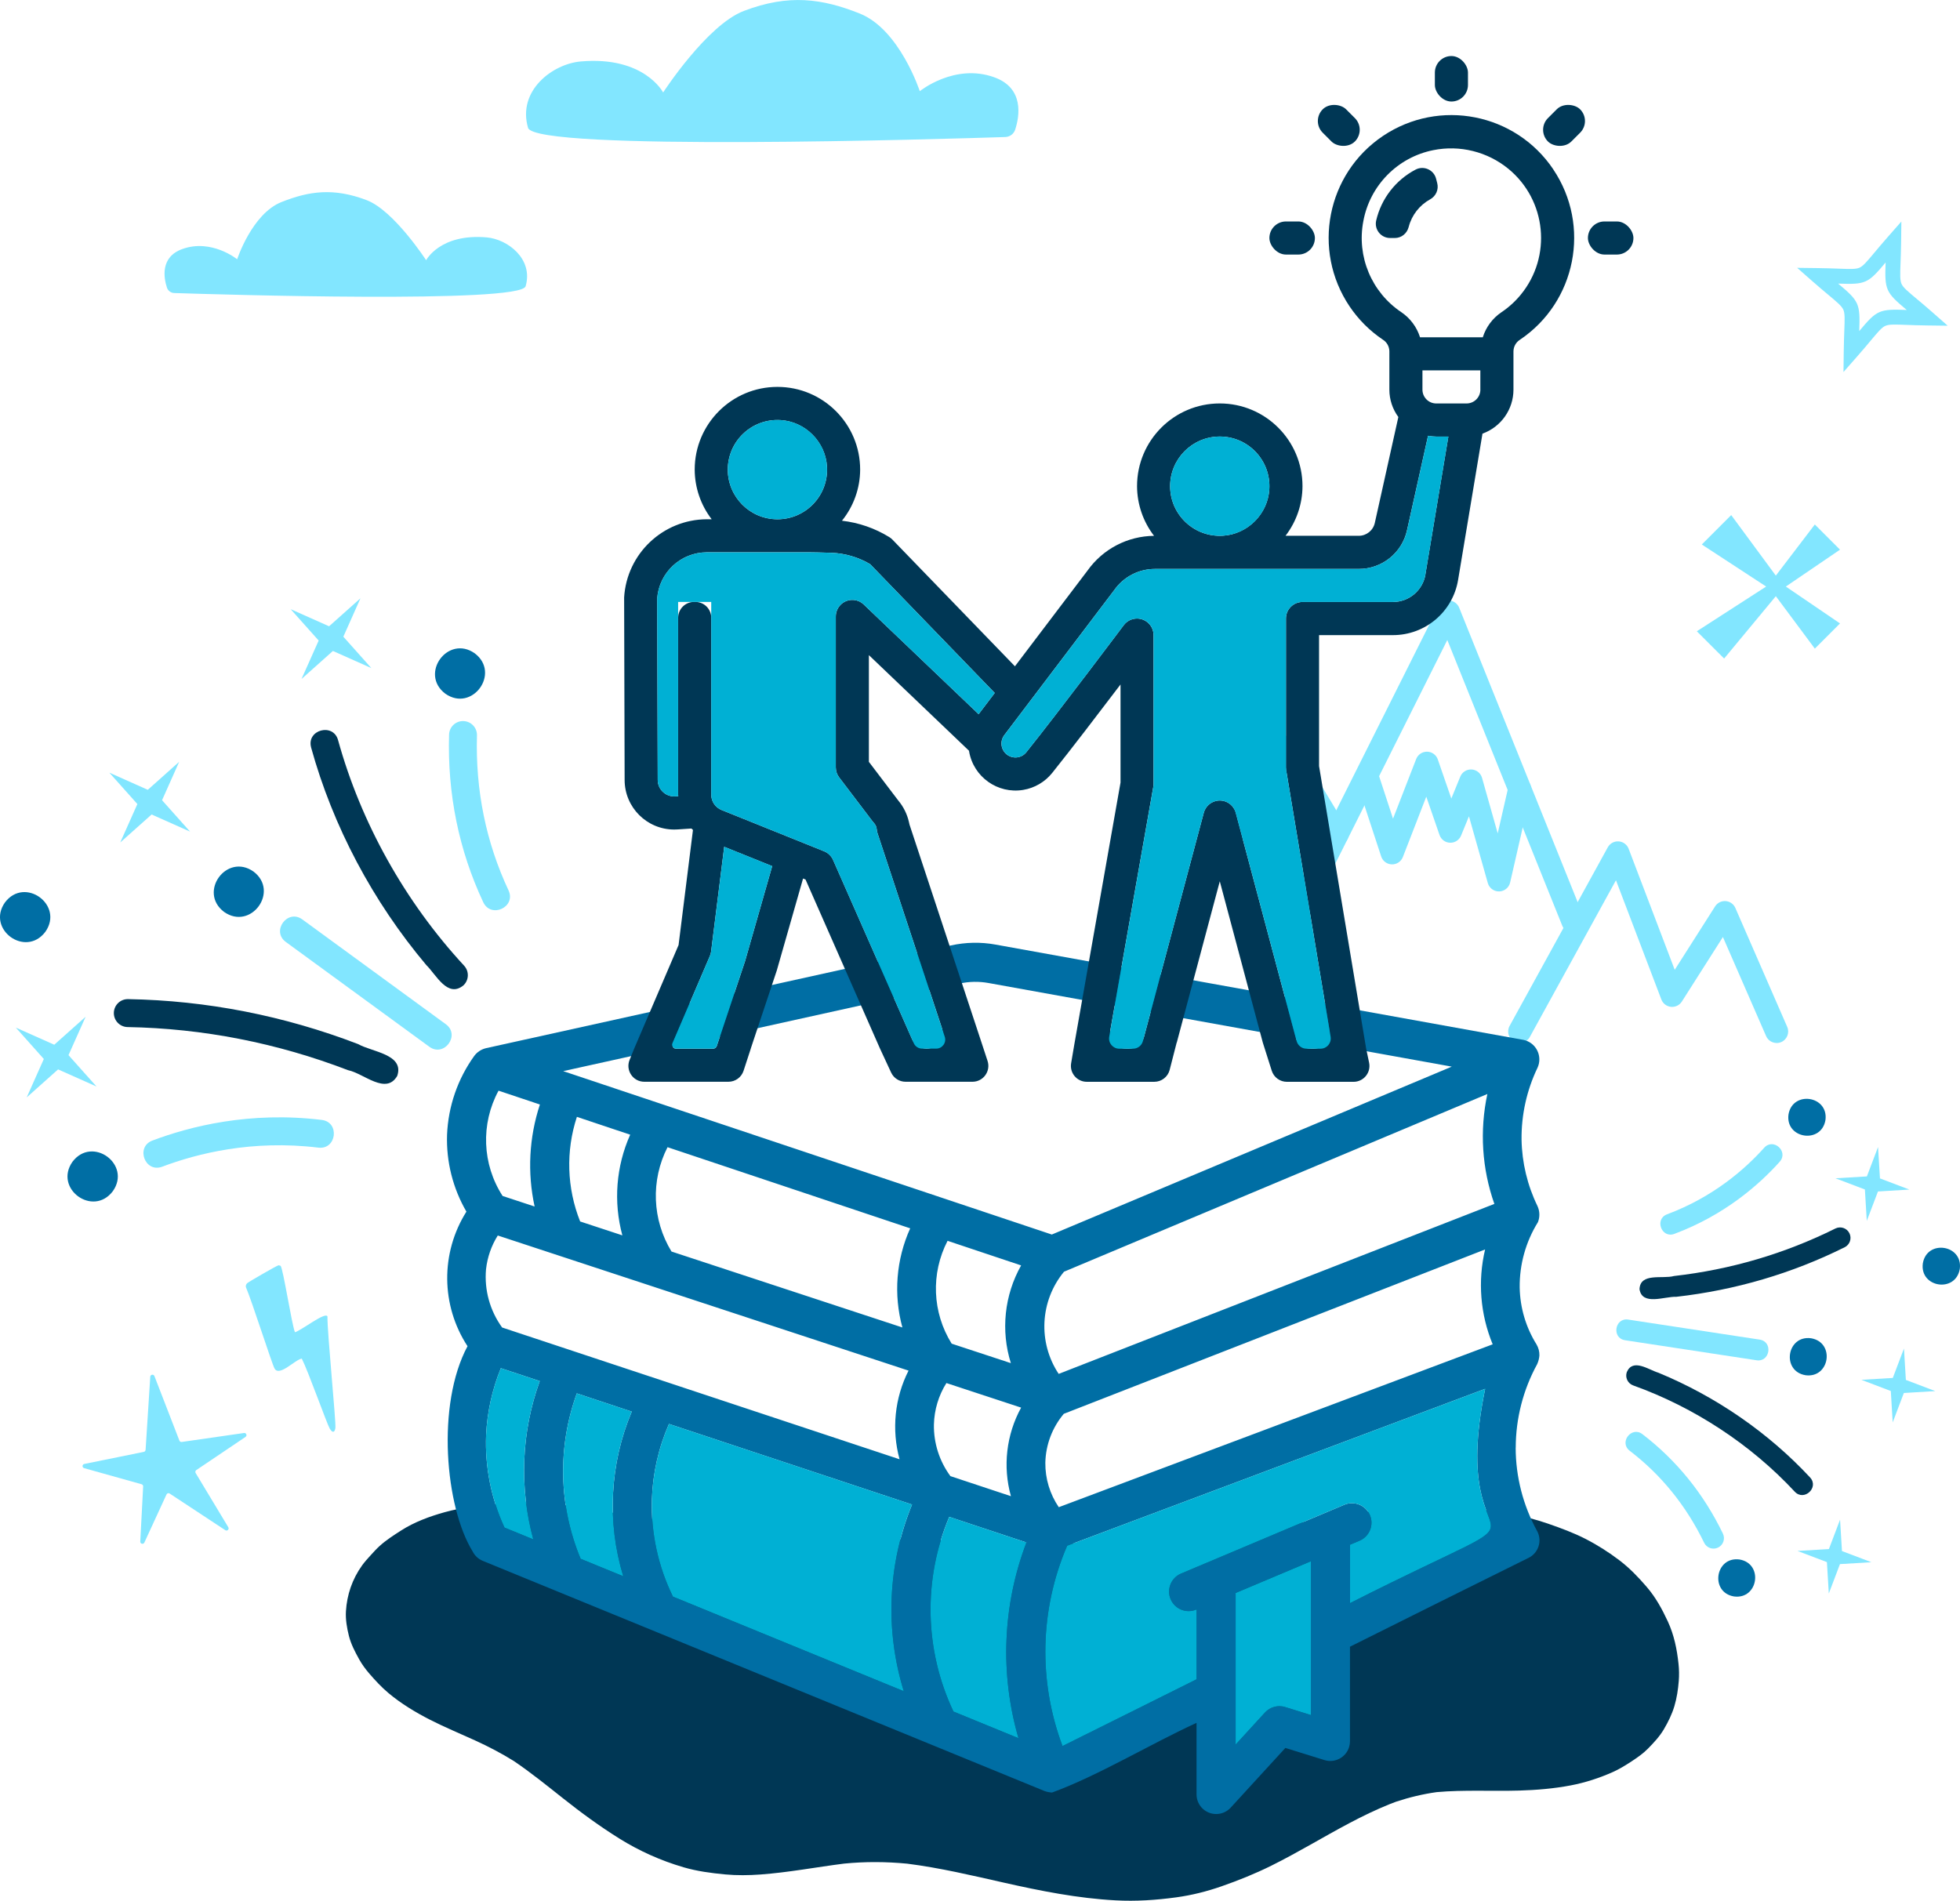 <?xml version="1.0" encoding="UTF-8"?>
<svg id="Layer_2" data-name="Layer 2" xmlns="http://www.w3.org/2000/svg" viewBox="0 0 935.64 907.42">
  <defs>
    <style>
      .cls-1 {
        fill: #82e6ff;
      }

      .cls-2 {
        fill: #003755;
      }

      .cls-3 {
        fill: #006ea4;
      }

      .cls-4 {
        fill: #00b0d4;
      }
    </style>
  </defs>
  <g id="Artwork">
    <g>
      <path class="cls-2" d="M801.26,794.28c-.73-6.9-2.11-13.76-5.12-20.23-2.72-5.84-5.76-11.46-10.14-16.53-3.89-4.51-8-8.83-12.91-12.57-4.96-3.78-10.38-7.25-16.09-10.19-5.74-2.95-11.85-5.2-18.05-7.35-11.39-3.95-23.29-5.87-35.44-7.18-11.54-1.24-23.14-1.08-34.7-.1-15.43,1.3-30.69,3.67-45.85,6.41-13.64,2.46-27.23,5.12-40.98,7.1-2.44.35-4.9.67-7.35.97-31.23,3.31-62.88,2.15-94.26,1.54-31.55-.62-63.11-1.41-94.59-3.36-16.88-1.05-33.74-2.45-50.52-4.32-19.74-2.34-39.37-5.37-58.75-9.35-2.57-.53-5.27-.66-7.9-.38-2.16-.71-4.47-1.13-6.92-1.14-7.51-.05-15.03-.1-22.53.38-8.95.57-18.13,1.56-26.7,3.92-7.37,2.03-14.74,4.78-20.96,8.77-3.59,2.3-7.18,4.6-10.26,7.39-1.53,1.39-2.88,2.88-4.25,4.39-1.44,1.58-2.87,3.14-4.1,4.84-4.78,6.64-7.28,14.17-7.75,21.91-.24,3.92.45,7.96,1.41,11.78.98,3.9,2.93,7.68,4.93,11.25,1.32,2.36,2.94,4.59,4.76,6.7,2.85,3.29,5.8,6.52,9.23,9.39,5.87,4.92,12.72,9.1,19.77,12.7,6.97,3.56,14.3,6.58,21.46,9.85,6.51,2.97,12.76,6.23,18.7,9.95,8.14,5.53,15.69,11.64,23.3,17.67,8.63,6.85,17.52,13.38,27.05,19.32,9.35,5.82,19.58,10.45,30.56,13.66,6.46,1.89,13.11,2.77,19.89,3.41,5.57.52,11.21.44,16.79.04,13.47-.99,26.65-3.52,39.99-5.21,10.05-.99,20.07-.93,30.12.04,15.64,1.99,30.91,5.63,46.18,9.07,17.46,3.94,35.15,7.47,53.24,8.44,9.74.53,19.32-.12,28.96-1.43,7.39-1.01,14.59-2.82,21.51-5.23,8.24-2.87,16.2-6.07,23.89-9.89,6.39-3.17,12.58-6.6,18.75-10.06,12.26-6.89,24.47-13.98,37.79-19.34,1-.4,2.01-.77,3.02-1.15,6.27-2.07,12.74-3.64,19.39-4.57,13.06-1.16,26.22-.36,39.32-.74,8.26-.24,16.64-.94,24.71-2.48,6.93-1.32,13.75-3.56,20.03-6.36,3.2-1.43,6.05-3.2,8.91-5.07,2.84-1.87,5.56-3.75,7.87-6.1,2.84-2.88,5.64-5.9,7.62-9.28,2.05-3.49,3.87-7.19,5-10.98,1.17-3.92,1.78-8.02,2.1-12.04.22-2.74.17-5.5-.12-8.23Z"/>
      <g>
        <path class="cls-1" d="M750.9,445.46c-2.18,0-4.24-1.3-5.1-3.45l-54.9-136.46-68.55,136.87c-1.36,2.72-4.67,3.82-7.38,2.45-2.72-1.36-3.81-4.66-2.45-7.38l74.02-147.78c.97-1.93,2.98-3.12,5.14-3.03,2.16.09,4.07,1.44,4.88,3.44l59.46,147.78c1.13,2.82-.23,6.02-3.05,7.16-.67.27-1.37.4-2.05.4Z"/>
        <path class="cls-1" d="M715.52,425.58c-2.46,0-4.62-1.63-5.29-4l-9-31.86-3.76,9.2c-.87,2.12-2.96,3.48-5.24,3.42-2.29-.06-4.3-1.54-5.05-3.7l-6.32-18.3-11.18,28.82c-.84,2.17-2.96,3.57-5.27,3.51-2.32-.06-4.36-1.58-5.08-3.78l-11.49-35.03c-.95-2.89.63-5.99,3.51-6.94,2.89-.95,5.99.63,6.94,3.51l6.69,20.42,11.05-28.47c.83-2.15,2.93-3.55,5.23-3.51,2.31.04,4.34,1.52,5.1,3.7l6.45,18.67,4.28-10.47c.89-2.17,3.06-3.54,5.4-3.41,2.34.13,4.35,1.74,4.98,4l7.49,26.51,5.12-22.39c.68-2.96,3.63-4.81,6.59-4.14,2.96.68,4.81,3.63,4.14,6.59l-9.92,43.38c-.56,2.45-2.71,4.21-5.22,4.27-.05,0-.09,0-.14,0Z"/>
        <path class="cls-1" d="M848.12,497.94c-2.12,0-4.14-1.23-5.04-3.3l-20.62-47.29-19.6,30.81c-1.12,1.75-3.12,2.73-5.2,2.52-2.07-.21-3.84-1.57-4.58-3.51l-21.67-56.92-41.14,74.85c-1.46,2.66-4.81,3.63-7.47,2.17-2.66-1.46-3.63-4.81-2.17-7.47l46.87-85.27c1.03-1.88,3.07-2.99,5.2-2.84,2.14.15,4,1.53,4.76,3.53l22,57.79,19.27-30.28c1.09-1.72,3.03-2.69,5.07-2.53,2.03.16,3.8,1.42,4.61,3.29l24.75,56.77c1.21,2.78-.06,6.03-2.84,7.24-.72.31-1.46.46-2.2.46Z"/>
        <path class="cls-1" d="M578.61,420.54c-.96,0-1.93-.25-2.81-.78-2.61-1.56-3.46-4.93-1.91-7.54l34.74-58.27c.99-1.66,2.78-2.68,4.71-2.68h.01c1.93,0,3.72,1.01,4.71,2.66l24.98,41.44c1.57,2.6.73,5.98-1.87,7.55-2.6,1.57-5.98.73-7.55-1.87l-20.24-33.58-30.04,50.39c-1.03,1.73-2.86,2.68-4.73,2.68Z"/>
      </g>
      <g id="cultures_icon" data-name="cultures icon">
        <path class="cls-3" d="M861.86,656.55c11.62,1.57,14.25-15.67,2.69-17.64-11.62-1.57-14.25,15.67-2.69,17.64Z"/>
        <path class="cls-3" d="M853.77,532.06c-1.57,11.62,15.67,14.25,17.64,2.69,1.57-11.62-15.67-14.25-17.64-2.69Z"/>
        <path class="cls-3" d="M917.9,603.14c-1.57,11.62,15.67,14.25,17.64,2.69,1.57-11.62-15.67-14.25-17.64-2.69Z"/>
        <path class="cls-3" d="M830.4,744.53c-11.62-1.57-14.25,15.67-2.69,17.64,11.62,1.57,14.25-15.67,2.69-17.64Z"/>
        <polygon class="cls-1" points="888.57 658.75 902.61 664.09 903.51 679.08 908.84 665.04 923.84 664.13 909.8 658.8 908.89 643.81 903.56 657.85 888.57 658.75"/>
        <polygon class="cls-1" points="858.06 740.45 872.11 745.78 873.01 760.78 878.34 746.73 893.34 745.83 879.29 740.5 878.39 725.5 873.06 739.55 858.06 740.45"/>
        <polygon class="cls-1" points="891.19 561.64 876.2 562.54 890.24 567.88 891.14 582.87 896.48 568.83 911.47 567.92 897.43 562.59 896.52 547.6 891.19 561.64"/>
        <path class="cls-1" d="M820.14,738.84c2.48-1.19,3.52-4.16,2.33-6.64,0,0,0-.01,0-.02-9.2-19.04-22.15-35.03-38.47-47.51-5.17-3.92-11.24,3.91-6.06,7.93,15.07,11.52,27.03,26.3,35.55,43.92,1.19,2.48,4.17,3.52,6.65,2.33,0,0,0,0,0,0Z"/>
        <path class="cls-2" d="M864.07,705.36c-19.87-21.36-44.89-38.64-72.39-49.99-4.74-1.44-12.16-7.01-15.08-.35-.93,2.59.42,5.45,3,6.39,29.3,10.52,56.3,28.31,77.16,50.75,4.43,4.73,11.75-1.97,7.31-6.8Z"/>
        <path class="cls-1" d="M840.04,639.56l-62.8-9.57c-6.43-.96-7.96,8.85-1.5,9.86l62.8,9.57c6.43.96,7.96-8.85,1.5-9.86Z"/>
        <path class="cls-2" d="M799.12,609.19c-5.47,1.55-16.13-1.74-16.47,6.29,1.24,8.06,11.99,3.4,17.59,3.63,28.19-3.19,55.23-11.15,80.36-23.66,2.47-1.23,3.47-4.22,2.25-6.69-1.23-2.47-4.22-3.47-6.69-2.25-24.09,11.99-50.01,19.62-77.03,22.68Z"/>
        <path class="cls-1" d="M849.61,554.59c4.29-4.86-3.05-11.51-7.44-6.64-8.85,9.91-24.09,23.47-46.39,31.79-6.1,2.32-2.62,11.61,3.49,9.34,24.2-9.03,40.73-23.74,50.34-34.49Z"/>
      </g>
      <g id="cultures_icon-2" data-name="cultures icon">
        <path class="cls-3" d="M121.02,416.1c-12.81-9.03-26.56,9.8-14.06,19.26,12.81,9.03,26.56-9.8,14.06-19.26Z"/>
        <path class="cls-3" d="M53.86,568.7c9.03-12.81-9.8-26.56-19.26-14.06-9.03,12.81,9.8,26.56,19.26,14.06Z"/>
        <path class="cls-3" d="M21.64,444.88c9.03-12.81-9.8-26.56-19.26-14.06-9.03,12.81,9.8,26.56,19.26,14.06Z"/>
        <path class="cls-3" d="M212.57,331.17c12.81,9.03,26.56-9.8,14.06-19.26-12.81-9.03-26.56,9.8-14.06,19.26Z"/>
        <polygon class="cls-1" points="90.72 397.02 77.36 382.04 85.53 363.7 70.55 377.07 52.21 368.89 65.58 383.87 57.4 402.21 72.38 388.85 90.72 397.02"/>
        <polygon class="cls-1" points="177.26 318.95 163.9 303.97 172.07 285.64 157.09 299 138.75 290.83 152.12 305.81 143.94 324.15 158.92 310.78 177.26 318.95"/>
        <polygon class="cls-1" points="27.73 510.55 46.07 518.72 32.7 503.74 40.88 485.41 25.9 498.77 7.56 490.6 20.92 505.58 12.75 523.92 27.73 510.55"/>
        <path class="cls-1" d="M221.23,344.25c-3.67-.12-6.74,2.77-6.86,6.44,0,0,0,.02,0,.03-.83,28.25,4.66,55.19,16.33,80.05,3.71,7.84,15.74,2.3,12.07-5.66-10.77-22.96-15.84-47.85-15.08-73.99.11-3.68-2.78-6.75-6.45-6.86,0,0,0,0-.01,0Z"/>
        <path class="cls-2" d="M148.51,356.86c10.39,37.57,29.41,73.49,55.01,103.9,4.73,4.63,10.1,15.81,17.67,9.71,2.7-2.5,2.86-6.71.38-9.42-28.25-30.54-49.3-68.28-60.2-107.75-2.33-8.34-15.15-4.9-12.85,3.56Z"/>
        <path class="cls-1" d="M136.43,449.7l68.56,50.07c7.04,5.1,14.9-5.59,7.86-10.77l-68.56-50.07c-7.04-5.1-14.9,5.59-7.86,10.77Z"/>
        <path class="cls-2" d="M166.22,510.94c7.44,1.53,18.05,12,23.41,2.7,3.51-10.32-12.12-11.42-18.62-15.15-35.4-13.6-72.36-20.83-109.87-21.49-3.68-.07-6.72,2.86-6.79,6.55-.07,3.68,2.86,6.72,6.55,6.79,35.96.64,71.39,7.57,105.32,20.61Z"/>
        <path class="cls-1" d="M72.69,544.54c-8.08,3.11-3.48,15.53,4.73,12.47,16.61-6.29,43.04-12.97,74.6-9.1,8.67,1.01,10.26-12.15,1.62-13.23-34.26-4.21-62.93,3.04-80.95,9.87Z"/>
      </g>
      <g id="books_icon" data-name="books icon">
        <path class="cls-3" d="M723.56,691.17c.02-13.94,3.53-27.64,10.22-39.87.6-1.31.97-2.72,1.08-4.16.05-1.87-.43-3.71-1.39-5.32-5.08-8.16-7.85-17.54-8.02-27.15-.12-11.01,2.9-21.83,8.71-31.19.98-2.48.9-5.26-.22-7.69-4.81-9.89-7.4-20.71-7.6-31.7-.13-11.9,2.49-23.67,7.65-34.39,2.16-4.8.03-10.44-4.77-12.6-.64-.29-1.32-.51-2.01-.65l-252.03-45.5c-7.02-1.27-14.23-1.13-21.2.42l-222.02,49.06c-2.21.54-4.16,1.82-5.53,3.63-7.94,11.02-12.47,24.14-13.02,37.72-.42,12.85,2.78,25.56,9.24,36.68-12.4,19.67-12.2,44.77.53,64.24-14.97,27.93-10.69,76.74,2.47,98.03,1.01,2.01,2.7,3.59,4.78,4.44l268.26,109.93c1.14.4,2.33.63,3.53.69,22.25-8.15,46.76-23.09,68.97-33.26v34.3c.08,5.18,4.35,9.31,9.53,9.22,2.52-.04,4.93-1.1,6.66-2.93l26.21-28.62,18.75,5.82c4.97,1.49,10.2-1.33,11.69-6.29.25-.85.39-1.72.4-2.6v-45.26c28.37-14.18,56.8-28.32,85.28-42.43,4.61-2.28,6.5-7.86,4.23-12.47-.06-.12-.12-.24-.19-.36-6.68-12.19-10.19-25.86-10.22-39.75ZM453.7,704.73c-5.27-7.14-8.04-15.81-7.88-24.68.18-7,2.24-13.83,5.96-19.76l35.67,11.73c-7.08,12.92-8.83,28.09-4.87,42.28l-28.87-9.57ZM321.23,762.24c-7.06-14.42-10.51-30.34-10.04-46.39.4-12.42,3.17-24.65,8.15-36.04l116.04,38.48c-11.6,28.35-12.99,59.85-3.94,89.12l-110.21-45.16ZM277.18,744.19c-10.48-25.16-11.13-53.35-1.83-78.97l26.23,8.7c-10.5,24.92-11.94,52.73-4.06,78.61l-20.34-8.33ZM239.69,633.76c-5.83-8.04-8.55-17.91-7.68-27.79.64-5.73,2.55-11.24,5.61-16.12,15.55,5.14,175.99,57.87,196.09,64.5-6.63,13.09-8.16,28.18-4.29,42.33l-189.72-62.91ZM713.36,574.77l-207.98,81.15c-9.98-15.05-8.95-34.85,2.54-48.78l202.1-84.84c-3.75,17.46-2.6,35.63,3.34,52.47ZM482.54,650.78l-28.24-9.29c-9.29-14.87-10.03-33.54-1.96-49.1l35.11,11.74c-8,14.21-9.78,31.09-4.9,46.65ZM430.78,633.76l-110.23-36.26c-9.25-15.15-9.97-34.01-1.89-49.81l115.84,38.74c-6.71,14.86-8.03,31.6-3.73,47.33ZM297.09,589.78l-20.15-6.63c-6.36-15.95-6.91-33.63-1.55-49.94l25.44,8.51c-6.75,15.11-8.07,32.09-3.74,48.06h0ZM239.93,570.98c-9.79-15.14-10.53-34.42-1.94-50.27l19.74,6.6c-5.18,15.71-6.05,32.53-2.52,48.7l-15.28-5.03ZM505.42,719.55c-4.25-6.25-6.49-13.66-6.41-21.22.19-8.56,3.3-16.8,8.82-23.35l201.11-78.47c-3.58,15.1-2.31,30.95,3.62,45.29l-207.14,77.76ZM458.02,469.58c4.56-1.01,9.27-1.1,13.87-.27l221.14,39.92-190.93,80.16-233.24-78.01,189.16-41.8ZM232.05,685.15c.51-10.98,2.89-21.78,7.04-31.96l18.57,6.16c-8.78,24.27-9.86,50.66-3.09,75.57l-13.74-5.63c-6.37-13.82-9.37-28.94-8.78-44.14ZM455.15,817.12c-13.85-29.29-14.58-63.08-2.01-92.94l36.85,12.22c-11.39,29.91-12.72,62.71-3.8,93.44l-31.04-12.72ZM613.5,814.97c-3.45-1.07-7.2-.05-9.64,2.61l-14.01,15.3v-72.37l35.97-15.16v73.46l-12.32-3.83ZM644.46,765.36v-27.88l4.71-1.99c4.7-2.1,6.82-7.61,4.72-12.31-2.04-4.57-7.31-6.71-11.96-4.87-.24.13-10.29,4.32-10.5,4.43l-67.65,28.52c-4.74,2-6.97,7.47-4.97,12.21s7.47,6.97,12.21,4.97c.07-.03.13-.06.19-.08v33.36c-20.87,10.39-43.22,21.57-64,31.87-11.65-30.97-10.85-65.24,2.22-95.64l199.53-74.9c-19.36,94.14,48.12,45.29-64.5,102.31h0Z"/>
      </g>
      <g>
        <g id="inspiring_style_icon" data-name="inspiring  style icon">
          <rect class="cls-2" x="684.96" y="26.75" width="15.8" height="21.72" rx="7.9" ry="7.9"/>
          <rect class="cls-2" x="758.02" y="105.73" width="21.72" height="15.8" rx="7.9" ry="7.9"/>
          <rect class="cls-2" x="605.97" y="105.73" width="21.72" height="15.8" rx="7.9" ry="7.9"/>
          <rect class="cls-2" x="631.2" y="49.01" width="15.8" height="21.72" rx="7.9" ry="7.9" transform="translate(144.85 469.45) rotate(-45)"/>
          <rect class="cls-2" x="735.76" y="51.98" width="21.72" height="15.8" rx="7.9" ry="7.9" transform="translate(176.34 545.47) rotate(-45)"/>
          <path class="cls-2" d="M672.46,108.36c1.46-5.7,5.22-10.44,10.25-13.2,2.75-1.51,4.16-4.66,3.38-7.7l-.55-2.14c-1.1-4.26-5.88-6.39-9.78-4.35-9.49,4.96-16.38,13.85-18.81,24.28-1,4.28,2.25,8.38,6.65,8.38h2.26c3.14,0,5.8-2.18,6.58-5.22,0-.02,0-.03.01-.05Z"/>
          <path class="cls-2" d="M741.51,80.88c-18.04-26.87-54.45-34.02-81.32-15.98-26.87,18.04-34.02,54.45-15.98,81.32,4.23,6.3,9.64,11.72,15.94,15.95,1.88,1.18,3.04,3.24,3.09,5.46v18.4c0,4.7,1.51,9.27,4.29,13.06,0,0,0,0,0,0l-11.23,50.52c-.78,3.62-4,6.21-7.71,6.19h-34.92s0,0,0,0c5.22-6.8,8.07-15.12,8.1-23.7,0-21.81-17.68-39.49-39.49-39.49s-39.49,17.68-39.49,39.49c.03,8.58,2.88,16.92,8.12,23.72,0,0,0,0,0,0-12.63.11-24.44,6.28-31.75,16.57l-34.66,45.71s0,0,0,0l-58.46-60.46c-.45-.46-.95-.86-1.49-1.2-6.87-4.25-14.6-6.92-22.62-7.84,0,0,0,0,0,0,5.58-6.91,8.65-15.52,8.68-24.4,0-21.81-17.68-39.49-39.49-39.49s-39.49,17.68-39.49,39.49c.03,8.57,2.88,16.9,8.1,23.7,0,0,0,0,0,0h-2.38c-20.9.14-38.12,16.44-39.41,37.3h0s.24,87.18.24,87.18c.01,13.05,10.58,23.63,23.63,23.66.54,0,1.07-.02,1.6-.05l6.66-.44c.23.24.49.45.73.68l-6.87,54.95h0s-21.2,49.47-21.2,49.47l-2.18,5.36c-2.03,4.99,1.64,10.44,7.02,10.44h40.17c3.28,0,6.19-2.11,7.21-5.23l3.45-10.57h-.02l.85-2.56h0s11.59-34.77,11.59-34.77l12.54-43.9,1.17.47s0,0,0,0l35.57,80.76,5.3,11.41c1.24,2.68,3.93,4.39,6.88,4.39h31.95c5.16,0,8.81-5.04,7.2-9.95l-2.62-7.98-34.63-104.82-.28-1.24c-.86-3.79-2.61-7.32-5.11-10.3h0s-14.01-18.44-14.01-18.44c0,0,0,0,0,0v-50.95s0,0,0,0l47.82,45.67c.01.08,0,.16.01.24,2.05,12.23,13.64,20.48,25.87,18.43,5.43-.91,10.34-3.79,13.79-8.08,8.96-11.18,22.42-28.8,32.63-42.25,0,0,0,0,0,0v46.82h0s-22.04,124.93-22.04,124.93l-1.54,9.09c-.78,4.63,2.78,8.85,7.48,8.85h32.22c3.46,0,6.48-2.34,7.34-5.69l3.35-13.05h.05l20.53-76.98s0,0,0,0l20.53,76.98,4.27,13.46c1,3.15,3.92,5.29,7.23,5.29h31.83c4.81,0,8.41-4.43,7.42-9.14l-1.4-6.66-22.49-134.93h0v-62.53s0,0,0,0h35.22c15.46.04,28.66-11.15,31.16-26.4l11.63-69.79s0,0,0,0c8.85-3.18,14.77-11.56,14.79-20.96v-18.35c.04-2.23,1.18-4.29,3.05-5.49,26.87-18.04,34.02-54.45,15.98-81.32ZM582.28,208.41c13.59,0,24.5,11.44,23.65,25.21-.73,11.8-10.34,21.4-22.14,22.14-13.77.85-25.21-10.06-25.21-23.65.01-13.08,10.61-23.68,23.7-23.7ZM372.63,200.56c11.8.73,21.4,10.34,22.14,22.14.86,13.77-10.06,25.21-23.65,25.21-13.08-.01-23.68-10.61-23.7-23.7,0-13.59,11.44-24.5,25.21-23.65ZM355.73,458.67l-13.57,40.72c-.25.76-.97,1.28-1.77,1.28h-17.65c-1.34,0-2.24-1.37-1.72-2.6l17.86-41.68c.29-.68.49-1.4.58-2.13l6.25-49.98s0,0,0,0l22.91,9.23s0,0,0,0l-12.9,45.17ZM467.17,340.97s0,0,0,0l-54.84-52.37c-3.15-3.01-8.15-2.9-11.16.25-1.4,1.47-2.19,3.42-2.19,5.45v72.07c0,1.73.56,3.4,1.61,4.77l15.88,20.9c.17.23.35.44.54.64.84.88,1.43,2.01,1.52,3.23.05.65.17,1.3.38,1.92l30.68,92.84c1.62,4.91-2.03,9.96-7.2,9.96h-.08c-3.01,0-5.73-1.78-6.94-4.53l-37.68-85.54c-.83-1.88-2.37-3.37-4.28-4.14l-48.93-19.71c-3-1.2-4.96-4.1-4.95-7.33v-84.44c0-4.18-3.39-7.57-7.57-7.57h-.66c-4.18,0-7.57,3.39-7.57,7.57v84.44c0,.24.05.47.05.72l-1.43.09c-2.16.16-4.29-.6-5.86-2.09-1.61-1.48-2.52-3.58-2.51-5.77l-.26-86.61h0c.92-12.39,11.21-21.99,23.64-22.04h49.44c1.16,0,5.47.08,10.12.23,6.51.25,12.86,2.12,18.47,5.43h0s59.46,61.49,59.46,61.49c0,0,0,0,0,0l-7.67,10.12ZM680.47,274.2c-1.25,7.63-7.85,13.22-15.58,13.2h-43.12c-4.36,0-7.9,3.53-7.9,7.89h0v71.1c0,.43.04.87.11,1.3l20.69,124.15c.77,4.62-2.79,8.83-7.48,8.83h-1.43c-3.43,0-6.44-2.31-7.33-5.63l-28.53-106.99c-1.12-4.21-5.45-6.72-9.66-5.6-2.73.73-4.87,2.86-5.6,5.6l-28.53,106.99c-.89,3.32-3.89,5.63-7.33,5.63h-1.26c-4.71,0-8.29-4.26-7.47-8.9l20.49-116.1c.08-.45.12-.91.12-1.37v-71.09c0-4.36-3.54-7.9-7.9-7.9-2.49,0-4.82,1.17-6.32,3.16-.31.4-30.67,40.88-46.53,60.69-2.31,2.86-6.51,3.3-9.37.99-2.8-2.26-3.29-6.34-1.12-9.2l52.48-69.23c4.44-6.33,11.68-10.1,19.41-10.1h97.25c11.13.05,20.77-7.69,23.13-18.56l10.01-45.02s0,0,0,0c1.28.24,2.58.38,3.88.39h5.82s0,0,0,0l-10.96,65.79ZM706.68,186.04c0,3.63-2.95,6.57-6.58,6.58h-14.49c-3.63,0-6.57-2.95-6.58-6.58v-9.22s0,0,0,0h27.64s0,0,0,0v9.22ZM725.94,140.72c-2.65,3.23-5.76,6.05-9.23,8.37-4.22,2.86-7.34,7.07-8.87,11.93,0,0,0,0,0,0h-29.96s0,0,0,0c-1.54-4.87-4.67-9.08-8.89-11.95-14.26-9.51-21.42-26.64-18.18-43.47,3.14-17.07,16.36-30.5,33.37-33.91,12.69-2.56,25.85.71,35.87,8.9,18.23,14.97,20.87,41.89,5.9,60.12Z"/>
        </g>
        <g>
          <path class="cls-4" d="M582.28,208.41c13.09,0,23.7,10.61,23.7,23.7s-10.61,23.7-23.7,23.7-23.7-10.61-23.7-23.7c.01-13.08,10.61-23.68,23.7-23.7Z"/>
          <path class="cls-4" d="M371.12,200.51c13.09,0,23.7,10.61,23.7,23.7s-10.61,23.7-23.7,23.7c-13.08-.01-23.68-10.61-23.7-23.7,0-13.09,10.61-23.7,23.7-23.7Z"/>
          <path class="cls-4" d="M355.73,458.67l-13.56,40.68c-.26.78-.99,1.31-1.81,1.31h-17.55c-1.37,0-2.3-1.4-1.76-2.67l17.84-41.62c.29-.68.49-1.4.58-2.13l6.25-49.98,22.91,9.23-12.9,45.17Z"/>
          <path class="cls-4" d="M467.17,340.97l-54.84-52.37c-3.15-3.01-8.15-2.9-11.16.25-1.4,1.47-2.19,3.42-2.19,5.45v72.07c0,1.73.56,3.4,1.61,4.77l15.88,20.9c.17.23.35.44.54.64.84.88,1.43,2.01,1.52,3.23.05.65.17,1.3.38,1.92l32.09,97.14c.92,2.79-1.16,5.66-4.09,5.66h-6.74c-1.71,0-3.26-1.01-3.95-2.57l-38.54-87.49c-.83-1.88-2.37-3.37-4.28-4.14l-48.93-19.71c-3-1.2-4.96-4.1-4.95-7.33v-92.01h-15.8v92.01c0,.24.05.47.05.72l-1.43.09c-2.16.16-4.29-.6-5.86-2.09-1.61-1.48-2.52-3.58-2.51-5.77l-.26-86.61c.92-12.39,11.21-21.99,23.64-22.04h49.44c1.16,0,5.47.08,10.12.23,6.51.25,12.86,2.12,18.47,5.43l59.46,61.49-7.67,10.12Z"/>
          <path class="cls-4" d="M680.47,274.2c-1.25,7.63-7.85,13.22-15.58,13.2h-43.12c-4.36,0-7.9,3.53-7.9,7.89h0v71.1c0,.43.04.87.11,1.3l21.22,127.31c.49,2.97-1.79,5.67-4.8,5.67h-6.72c-2.2,0-4.13-1.48-4.7-3.61l-29.07-109c-1.12-4.21-5.45-6.72-9.66-5.6-2.73.73-4.87,2.86-5.6,5.6l-29.07,109c-.57,2.13-2.5,3.61-4.7,3.61h-6.58c-3.03,0-5.32-2.73-4.79-5.71l21.05-119.29c.08-.45.12-.91.12-1.37v-71.09c0-4.36-3.54-7.9-7.9-7.9-2.49,0-4.82,1.17-6.32,3.16-.31.4-30.67,40.88-46.53,60.69-2.31,2.86-6.51,3.3-9.37.99-2.8-2.26-3.29-6.34-1.12-9.2l52.48-69.23c4.44-6.33,11.68-10.1,19.41-10.1h97.25c11.13.05,20.77-7.69,23.13-18.56l10.01-45.02c1.28.24,2.58.38,3.88.39h5.82l-10.96,65.79Z"/>
        </g>
      </g>
      <path class="cls-1" d="M316.56,44.14s-9.01-17.46-39.33-14.8c-13.55,1.19-30.32,13.98-25.16,31.69,3.3,11.32,199.46,5.31,227.82,4.39,2.16-.07,4.06-1.48,4.73-3.54,2.05-6.34,4.39-19.74-9.89-24.95-19.01-6.93-35.65,6.6-35.65,6.6,0,0-9.63-29.5-28.68-37.08-17.91-7.12-33.82-9.44-55.32-1.23-17.63,6.73-38.52,38.93-38.52,38.93Z"/>
      <path class="cls-1" d="M203.42,124.24s6.64-12.86,28.96-10.9c9.98.88,22.33,10.3,18.53,23.33-2.43,8.34-146.87,3.91-167.75,3.23-1.59-.05-2.99-1.09-3.48-2.61-1.51-4.67-3.23-14.54,7.28-18.37,14-5.1,26.25,4.86,26.25,4.86,0,0,7.09-21.72,21.12-27.3,13.18-5.25,24.9-6.95,40.73-.91,12.98,4.96,28.36,28.66,28.36,28.66Z"/>
      <g>
        <path class="cls-4" d="M321.23,762.24c-7.06-14.42-10.51-30.34-10.04-46.39.4-12.42,3.17-24.65,8.15-36.04l116.04,38.48c-11.6,28.35-12.99,59.85-3.94,89.12l-110.21-45.16Z"/>
        <path class="cls-4" d="M277.18,744.19c-10.48-25.16-11.13-53.35-1.83-78.97l26.23,8.7c-10.5,24.92-11.94,52.73-4.06,78.61l-20.34-8.33Z"/>
        <path class="cls-4" d="M232.05,685.15c.51-10.98,2.89-21.78,7.04-31.96l18.57,6.16c-8.78,24.27-9.86,50.66-3.09,75.57l-13.74-5.63c-6.37-13.82-9.37-28.94-8.78-44.14Z"/>
        <path class="cls-4" d="M455.15,817.12c-13.85-29.29-14.58-63.08-2.01-92.94l36.85,12.22c-11.39,29.91-12.72,62.71-3.8,93.44l-31.04-12.72Z"/>
        <path class="cls-4" d="M613.5,814.97c-3.45-1.07-7.2-.05-9.64,2.61l-14.01,15.3v-72.37l35.97-15.16v73.46l-12.32-3.83Z"/>
        <path class="cls-4" d="M644.46,765.36v-27.88l4.71-1.99c4.7-2.1,6.82-7.61,4.72-12.31-2.04-4.57-7.31-6.71-11.96-4.87-.24.13-10.29,4.32-10.5,4.43l-67.65,28.52c-4.74,2-6.97,7.47-4.97,12.21s7.47,6.97,12.21,4.97c.07-.03.13-.06.19-.08v33.36c-20.87,10.39-43.22,21.57-64,31.87-11.65-30.97-10.85-65.24,2.22-95.64l199.53-74.9c-19.36,94.14,48.12,45.29-64.5,102.31h0Z"/>
      </g>
      <polygon class="cls-1" points="823.04 314.4 847.72 284.63 866.34 309.66 878.36 297.64 852.5 280.03 878.36 262.42 866.34 250.4 847.72 274.81 826.42 245.91 812.39 259.95 843.11 280.03 810.01 301.38 823.04 314.4"/>
      <path class="cls-1" d="M118.04,612.59c.63-.59,14.1-8.39,14.94-8.53.07-.01.91.21.95.24,1.2,1.1,5.34,28.07,6.87,31.74,3.3-1.01,14.38-9.83,15.51-7.58-.12,7.54,4.17,50.59,3.8,53.23-.33,2.4-1.48,2.45-2.71.32-1.44-2.48-10.2-27.22-13.34-33.39-3.27.52-10.66,8.75-12.97,4.78-1.26-2.16-10.91-32.5-13.73-38.96-.06-.78.11-1.32.68-1.85Z"/>
      <path class="cls-1" d="M69.5,692.2l2.23-34.92c.07-1.1,1.59-1.34,1.99-.31l11.92,30.8c.17.45.63.72,1.11.65l29.73-4.28c1.08-.16,1.63,1.26.72,1.87l-23.5,15.84c-.45.31-.59.92-.31,1.39l15.6,25.9c.57.94-.53,2-1.45,1.39l-26.55-17.49c-.53-.35-1.24-.14-1.5.43l-10.57,22.97c-.47,1.03-2.02.65-1.96-.48l1.38-26.31c.03-.48-.29-.92-.75-1.05l-27.43-7.68c-1.04-.29-.99-1.79.07-2l28.43-5.77c.46-.09.79-.48.82-.94Z"/>
      <path class="cls-1" d="M880.02,177.61l.12-9.62c.05-4.11.18-7.43.27-10.1.21-5.52.31-8.3-.46-10.04s-2.9-3.52-7.14-7.07c-2.05-1.71-4.6-3.84-7.68-6.56l-7.22-6.35,9.62.12c4.11.05,7.43.17,10.1.27,5.52.21,8.3.31,10.04-.46,1.74-.77,3.52-2.9,7.07-7.14,1.71-2.05,3.84-4.59,6.56-7.68l6.35-7.22-.12,9.62c-.05,4.11-.18,7.43-.27,10.1-.21,5.53-.31,8.3.46,10.04.77,1.74,2.9,3.52,7.14,7.07,2.05,1.71,4.6,3.84,7.68,6.56l7.22,6.35-9.62-.12c-4.11-.05-7.43-.17-10.1-.27-5.53-.21-8.3-.31-10.04.46-1.74.77-3.52,2.9-7.07,7.14-1.71,2.05-3.84,4.6-6.56,7.68l-6.35,7.22ZM877.46,135.39c10.07,8.43,10.57,9.54,10.08,22.67,8.43-10.07,9.54-10.57,22.67-10.08-10.07-8.43-10.57-9.54-10.08-22.67-8.43,10.07-9.54,10.57-22.67,10.08Z"/>
    </g>
  </g>
</svg>